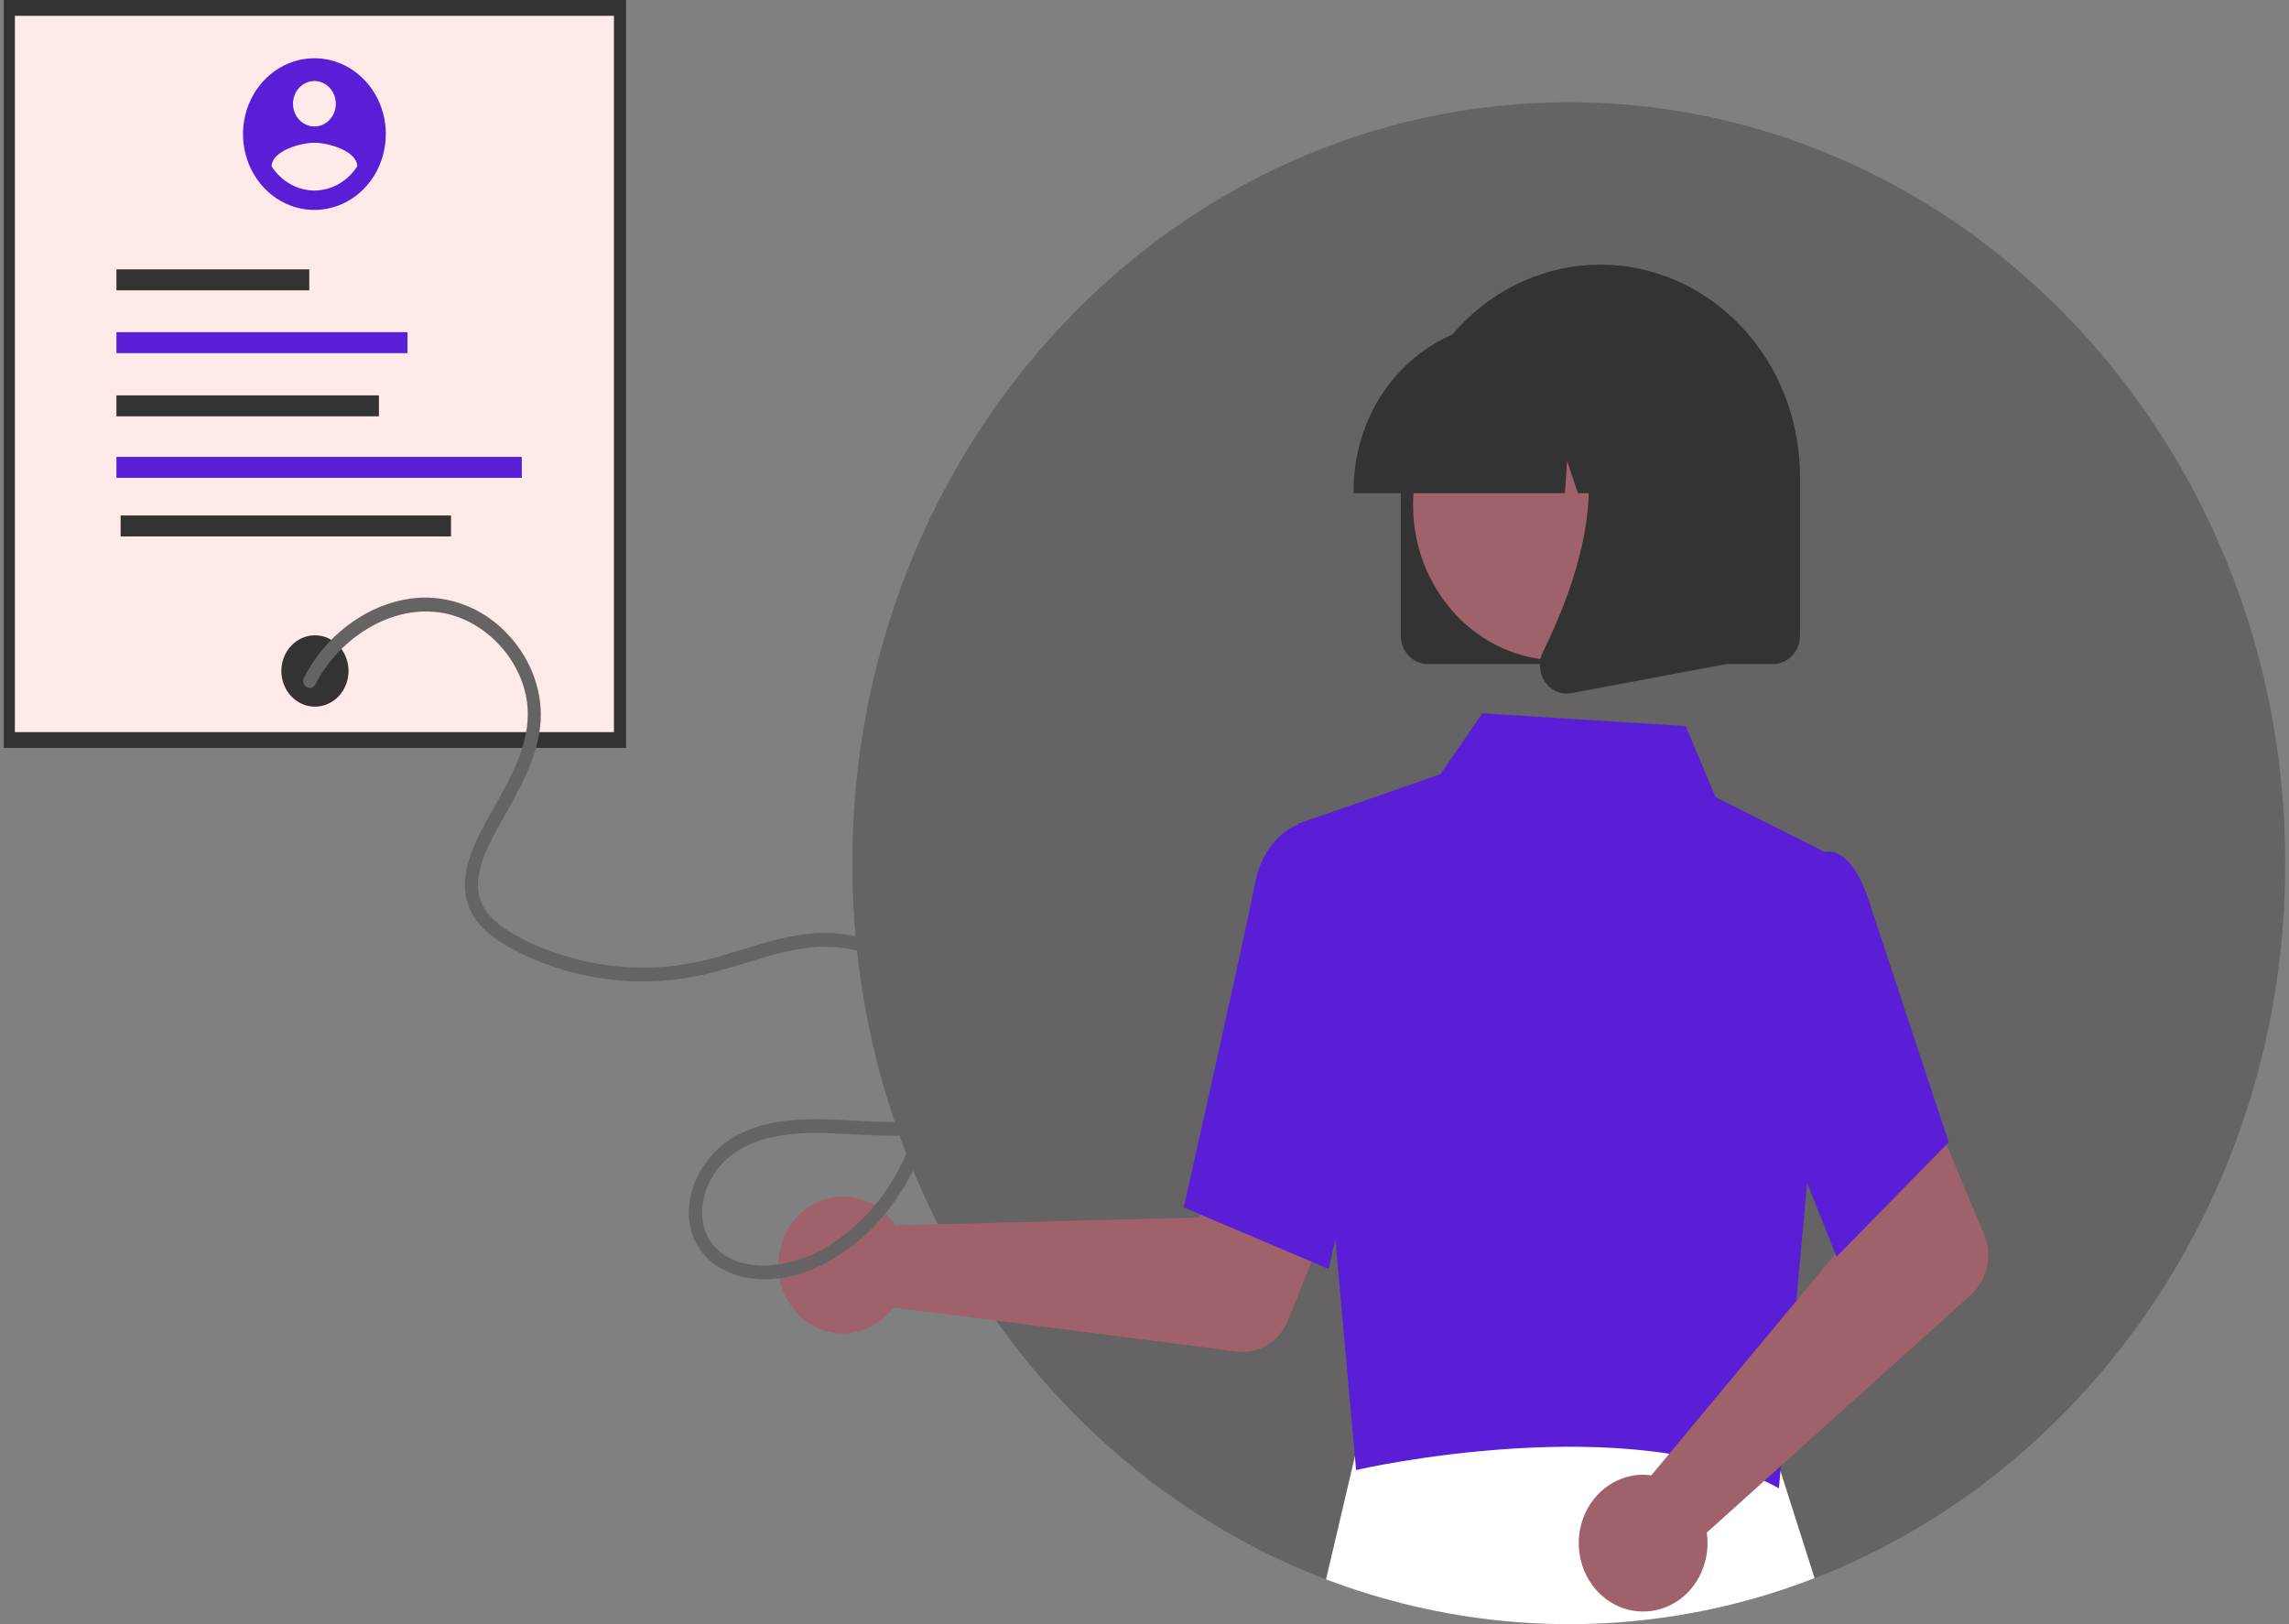 <svg width="248" height="176" viewBox="0 0 248 176" fill="none" xmlns="http://www.w3.org/2000/svg">
<rect x="0" y="0" width="248" height="176" fill="#808080" stroke="none"/>
<g clip-path="url(#clip0_6853_4085)">
<path d="M247.591 93.541C247.591 129.141 226.351 159.473 196.6 171.015C192.075 172.774 187.403 174.077 182.647 174.906C169.564 177.185 156.15 175.891 143.667 171.145C113.729 159.698 92.334 129.263 92.348 93.524C92.348 48.002 127.101 11.083 169.969 11.083C186.17 11.058 201.969 16.442 215.133 26.475C234.785 41.432 247.591 65.898 247.591 93.541Z" fill="#656363"/>
<path d="M196.601 171.015C192.075 172.774 187.404 174.077 182.648 174.906C169.565 177.185 156.151 175.891 143.668 171.145L147.253 155.865L147.469 154.948L154.784 154.978L191.535 155.118L192.005 156.595L196.601 171.015Z" fill="white"/>
<path d="M67.835 0H0.41V81.048H67.835V0Z" fill="#333333"/>
<path d="M66.516 1.715H1.613V79.334H66.516V1.715Z" fill="#FFE9E9"/>
<path d="M34.123 76.574C36.132 76.574 37.761 74.844 37.761 72.709C37.761 70.575 36.132 68.844 34.123 68.844C32.113 68.844 30.484 70.575 30.484 72.709C30.484 74.844 32.113 76.574 34.123 76.574Z" fill="#333333"/>
<path d="M33.509 29.19H12.613V31.461H33.509V29.19Z" fill="#333333"/>
<path d="M44.151 35.995H12.613V38.266H44.151V35.995Z" fill="#591ED6"/>
<path d="M41.055 42.843H12.613V45.113H41.055V42.843Z" fill="#333333"/>
<path d="M56.534 49.509H12.613V51.78H56.534V49.509Z" fill="#591ED6"/>
<path d="M48.864 55.858H13.07V58.129H48.864V55.858Z" fill="#333333"/>
<path d="M96.285 131.882C96.541 132.161 96.776 132.462 96.988 132.781L129.944 131.925L133.789 124.461L145.15 129.153L139.552 143.068C139.099 144.192 138.316 145.13 137.319 145.741C136.323 146.352 135.166 146.603 134.024 146.456L96.789 141.678C95.911 142.859 94.715 143.728 93.36 144.17C92.005 144.611 90.556 144.604 89.206 144.149C87.855 143.695 86.666 142.814 85.799 141.624C84.93 140.434 84.424 138.992 84.346 137.489C84.269 135.986 84.624 134.494 85.364 133.21C86.105 131.927 87.195 130.913 88.491 130.304C89.787 129.695 91.227 129.52 92.618 129.801C94.01 130.083 95.289 130.808 96.283 131.88L96.285 131.882Z" fill="#9F616A"/>
<path d="M140.641 89.266L156.064 83.896L160.593 77.296L182.637 78.682L185.873 86.383L197.627 92.284L195.821 127.922L192.731 161.274C176.84 152.533 147.184 159.197 146.924 159.306L140.641 89.266Z" fill="#591ED6"/>
<path d="M143.938 137.504L128.25 130.836L128.317 130.539C128.384 130.24 135.061 100.6 135.947 95.837C136.871 90.875 140.245 89.503 140.388 89.447L140.493 89.406L146.701 91.414L149.428 114.172L143.938 137.504Z" fill="#591ED6"/>
<path d="M177.812 159.808C178.18 159.799 178.548 159.821 178.912 159.873L200.728 133.618L198.19 125.55L209.153 119.89L214.953 133.712C215.421 134.828 215.536 136.076 215.28 137.268C215.024 138.46 214.411 139.531 213.533 140.322L184.919 166.077C185.137 167.564 184.924 169.087 184.307 170.442C183.691 171.797 182.701 172.921 181.468 173.664C180.236 174.407 178.82 174.734 177.409 174.601C175.997 174.468 174.657 173.882 173.567 172.92C172.477 171.959 171.688 170.668 171.306 169.218C170.923 167.769 170.965 166.23 171.426 164.807C171.887 163.383 172.745 162.143 173.886 161.25C175.026 160.357 176.396 159.854 177.812 159.808Z" fill="#9F616A"/>
<path d="M198.987 136.174L189.887 113.434L193.436 97.594L197.261 92.461C197.541 92.334 197.843 92.27 198.147 92.273C198.452 92.276 198.752 92.346 199.03 92.478C200.442 93.082 201.641 94.93 202.6 97.972L211.129 123.779L198.987 136.174Z" fill="#591ED6"/>
<path d="M151.77 68.87V51.726C151.76 48.709 152.31 45.72 153.388 42.929C154.466 40.138 156.051 37.6 158.053 35.46C160.054 33.319 162.433 31.619 165.053 30.455C167.673 29.291 170.483 28.687 173.323 28.677C176.163 28.667 178.977 29.252 181.604 30.397C184.232 31.542 186.621 33.226 188.636 35.352C190.65 37.478 192.251 40.005 193.347 42.788C194.442 45.572 195.011 48.557 195.02 51.574C195.02 51.625 195.02 51.675 195.02 51.726V68.87C195.019 69.688 194.713 70.473 194.168 71.051C193.624 71.63 192.885 71.955 192.115 71.956H154.675C153.904 71.955 153.166 71.63 152.621 71.051C152.077 70.473 151.771 69.688 151.77 68.87Z" fill="#333333"/>
<path d="M168.952 71.557C177.709 71.557 184.807 64.016 184.807 54.714C184.807 45.412 177.709 37.871 168.952 37.871C160.196 37.871 153.098 45.412 153.098 54.714C153.098 64.016 160.196 71.557 168.952 71.557Z" fill="#9F616A"/>
<path d="M146.656 53.098C146.661 48.28 148.465 43.661 151.672 40.254C154.879 36.847 159.227 34.931 163.763 34.925H166.991C171.526 34.931 175.874 36.847 179.081 40.254C182.288 43.661 184.092 48.28 184.097 53.098V53.441H177.276L174.949 46.519L174.484 53.441H170.959L169.785 49.949L169.55 53.441H146.656V53.098Z" fill="#333333"/>
<path d="M167.392 73.884C167.072 73.423 166.88 72.876 166.84 72.305C166.8 71.734 166.912 71.162 167.164 70.656C170.585 63.745 175.373 50.975 169.017 43.099L168.561 42.534H187.015V71.967L170.251 75.109C170.082 75.141 169.91 75.157 169.737 75.157C169.28 75.157 168.829 75.042 168.421 74.821C168.013 74.6 167.661 74.279 167.393 73.885L167.392 73.884Z" fill="#333333"/>
<path d="M34.065 6.312C32.535 6.312 31.039 6.794 29.767 7.697C28.494 8.6 27.503 9.884 26.917 11.386C26.332 12.887 26.178 14.54 26.477 16.134C26.775 17.728 27.512 19.193 28.594 20.342C29.676 21.492 31.054 22.274 32.555 22.592C34.056 22.909 35.611 22.746 37.025 22.124C38.439 21.502 39.647 20.449 40.497 19.097C41.347 17.746 41.801 16.157 41.801 14.531V14.531C41.801 13.452 41.601 12.383 41.212 11.386C40.823 10.389 40.254 9.483 39.535 8.72C38.817 7.956 37.964 7.351 37.025 6.938C36.087 6.525 35.081 6.312 34.065 6.312H34.065ZM34.065 8.778C34.524 8.778 34.973 8.922 35.354 9.193C35.736 9.464 36.033 9.849 36.209 10.3C36.385 10.75 36.431 11.246 36.341 11.724C36.252 12.202 36.031 12.642 35.706 12.986C35.382 13.331 34.968 13.566 34.518 13.661C34.068 13.756 33.601 13.707 33.177 13.521C32.753 13.334 32.39 13.018 32.135 12.613C31.88 12.207 31.744 11.731 31.744 11.243C31.744 10.589 31.989 9.962 32.424 9.5C32.859 9.037 33.45 8.778 34.065 8.778ZM34.065 20.647C33.148 20.643 32.246 20.401 31.437 19.942C30.628 19.483 29.937 18.822 29.423 18.015C29.46 16.372 32.518 15.467 34.065 15.467C35.612 15.467 38.67 16.372 38.707 18.015C38.193 18.822 37.501 19.482 36.692 19.941C35.883 20.399 34.982 20.642 34.065 20.647Z" fill="#591ED6"/>
<path d="M34.154 74.191C37.341 67.986 44.976 64.057 51.222 67.598C54.033 69.192 56.268 72.012 56.977 75.344C57.801 79.216 56.066 82.907 54.275 86.16C53.303 87.925 52.238 89.654 51.434 91.516C50.601 93.445 50.006 95.673 50.633 97.771C51.197 99.661 52.613 101.035 54.163 102.046C55.874 103.118 57.693 103.982 59.587 104.619C63.486 105.997 67.597 106.562 71.697 106.284C73.735 106.137 75.755 105.79 77.733 105.247C79.837 104.678 81.901 103.955 84.008 103.398C87.526 102.47 91.537 102.008 94.873 103.873C98.114 105.685 99.564 109.475 100.012 113.162C100.841 119.97 98.3 127.035 93.712 131.802C91.511 134.09 88.741 135.98 85.724 136.753C83.092 137.427 79.712 137.384 77.617 135.294C75.279 132.961 75.829 129.219 77.686 126.758C80.055 123.617 84.07 122.863 87.653 122.786C91.728 122.7 95.8 123.344 99.873 122.943C101.861 122.779 103.811 122.279 105.651 121.463C107.269 120.707 108.745 119.646 110.007 118.332C112.521 115.737 114.217 112.279 115.06 108.685C116.076 104.362 115.854 99.819 115.066 95.477C114.646 93.238 114.105 91.026 113.446 88.853C113.174 87.936 111.811 88.329 112.085 89.252C114.512 97.429 115.866 106.884 111.176 114.476C109.235 117.695 106.211 120.007 102.721 120.941C98.662 122.012 94.403 121.483 90.276 121.323C86.352 121.172 82.044 121.335 78.68 123.763C75.921 125.754 73.991 129.542 74.825 133.118C75.629 136.566 78.749 138.315 81.868 138.584C85.142 138.868 88.363 137.701 91.112 135.875C96.831 132.079 100.634 125.402 101.43 118.324C101.844 114.635 101.422 110.662 99.848 107.314C99.018 105.502 97.727 103.973 96.12 102.901C94.518 101.858 92.668 101.345 90.81 101.163C86.588 100.75 82.532 102.29 78.528 103.468C76.482 104.098 74.385 104.523 72.264 104.738C70.206 104.919 68.136 104.883 66.085 104.631C64.049 104.376 62.043 103.903 60.097 103.219C58.19 102.593 56.364 101.716 54.661 100.609C53.159 99.588 51.861 98.127 51.787 96.136C51.706 93.977 52.731 91.957 53.706 90.137C55.632 86.541 58.011 83.023 58.513 78.814C58.953 75.131 57.558 71.502 55.149 68.876C53.942 67.542 52.489 66.488 50.88 65.78C49.272 65.071 47.543 64.722 45.802 64.756C42.229 64.865 38.807 66.516 36.178 69.051C34.875 70.31 33.778 71.79 32.932 73.432C32.497 74.279 33.715 75.036 34.151 74.188L34.154 74.191Z" fill="#656363"/>
</g>
<defs>
<clipPath id="clip0_6853_4085">
<rect width="247.18" height="176" fill="white" transform="translate(0.41)"/>
</clipPath>
</defs>
</svg>
